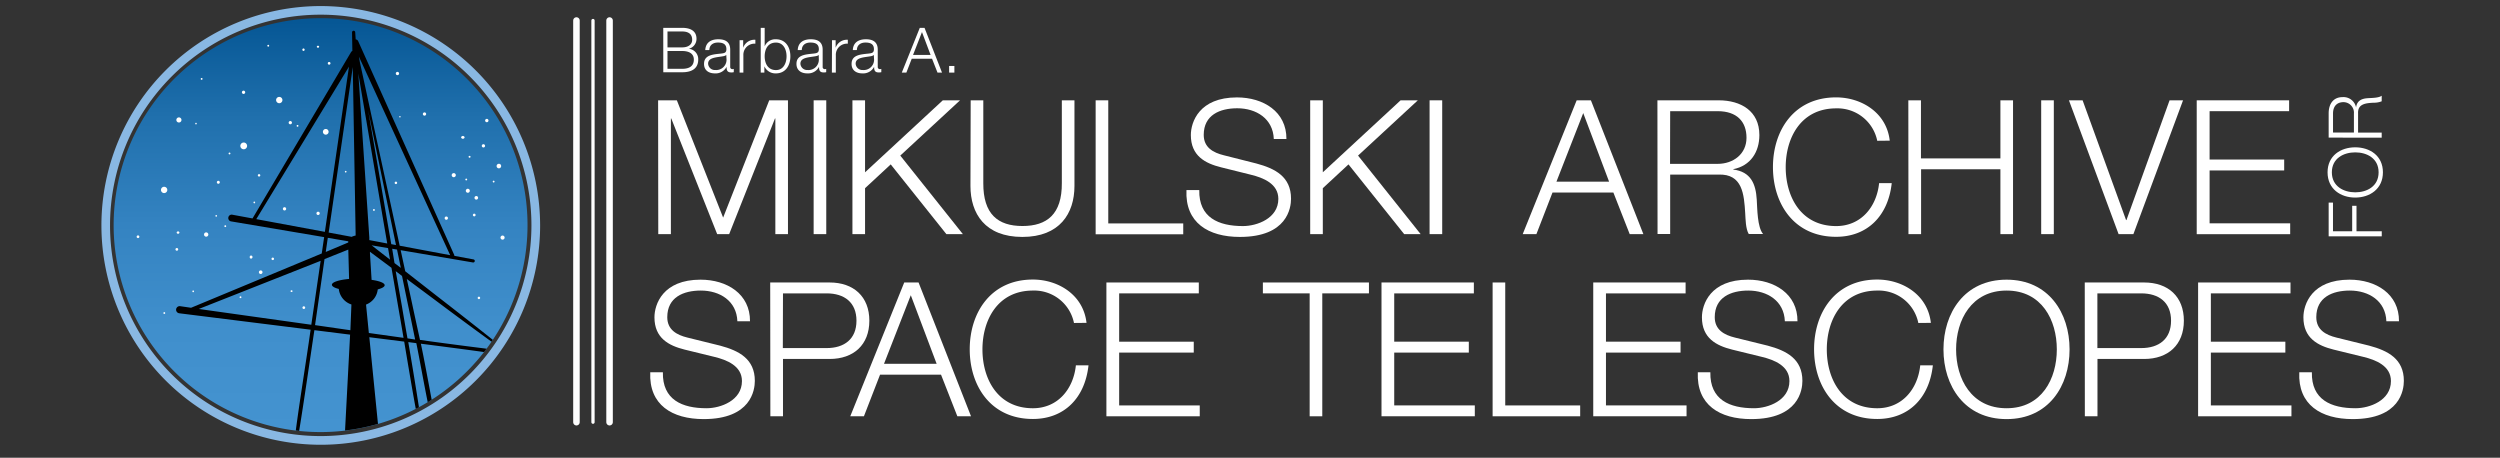 <?xml version="1.0" encoding="UTF-8" standalone="no"?>
<svg
   id="Layer_1"
   data-name="Layer 1"
   viewBox="0 0 792 145"
   version="1.1"
   sodipodi:docname="MAST-Logo-Horizontal.svg"
   width="792"
   height="145"
   inkscape:version="1.2.2 (b0a8486, 2022-12-01)"
   xmlns:inkscape="http://www.inkscape.org/namespaces/inkscape"
   xmlns:sodipodi="http://sodipodi.sourceforge.net/DTD/sodipodi-0.dtd"
   xmlns="http://www.w3.org/2000/svg"
   xmlns:svg="http://www.w3.org/2000/svg"
   xmlns:rdf="http://www.w3.org/1999/02/22-rdf-syntax-ns#"
   xmlns:cc="http://creativecommons.org/ns#"
   xmlns:dc="http://purl.org/dc/elements/1.1/">
  <rect x="0" y="0" width="792" height="145" fill="#333333" stroke="none"/>
  <sodipodi:namedview
     id="namedview226"
     pagecolor="#ffffff"
     bordercolor="#000000"
     borderopacity="0.25"
     inkscape:showpageshadow="2"
     inkscape:pageopacity="0.0"
     inkscape:pagecheckerboard="0"
     inkscape:deskcolor="#d1d1d1"
     showgrid="false"
     inkscape:zoom="1.0907007"
     inkscape:cx="348.85832"
     inkscape:cy="312.18465"
     inkscape:window-width="2043"
     inkscape:window-height="1111"
     inkscape:window-x="211"
     inkscape:window-y="94"
     inkscape:window-maximized="0"
     inkscape:current-layer="Layer_1" />
  <defs
     id="defs15">
    <style
       id="style2">.cls-1,.cls-2,.cls-3{fill:#fff;}.cls-1,.cls-2{stroke:#fff;stroke-linecap:round;stroke-linejoin:round;}.cls-1{stroke-width:2.07px;}.cls-2{stroke-width:1.04px;}.cls-4{fill:url(#linear-gradient);}.cls-5{fill:#89b8e3;}</style>
    <linearGradient
       id="linear-gradient"
       x1="689.94"
       y1="368.82"
       x2="689.94"
       y2="237.72"
       gradientTransform="rotate(180,395.74,187.3)"
       gradientUnits="userSpaceOnUse">
      <stop
         offset="0"
         stop-color="#055694"
         id="stop4" />
      <stop
         offset="0.24"
         stop-color="#2070ad"
         id="stop6" />
      <stop
         offset="0.5"
         stop-color="#3483c1"
         id="stop8" />
      <stop
         offset="0.75"
         stop-color="#408fcc"
         id="stop10" />
      <stop
         offset="1"
         stop-color="#4493d0"
         id="stop12" />
    </linearGradient>
  </defs>
  <title
     id="title17">MAST Logo Horizontal</title>
  <line
     class="cls-1"
     x1="182.62"
     y1="6.5"
     x2="182.62"
     y2="133.75"
     id="line19" />
  <line
     class="cls-2"
     x1="187.86"
     y1="6.5"
     x2="187.86"
     y2="133.75"
     id="line21" />
  <line
     class="cls-1"
     x1="193.11"
     y1="6.5"
     x2="193.11"
     y2="133.75"
     id="line23" />
  <path
     class="cls-3"
     d="m 208.49,31.78 h 5.94 l 14.66,37.16 14.6,-37.16 h 5.94 v 42.39 h -4 V 37.54 h -0.12 L 231,74.17 h -3.8 L 212.66,37.54 h -0.12 v 36.63 h -4 z"
     id="path25" />
  <path
     class="cls-3"
     d="m 257.76,31.78 h 4 v 42.39 h -4 z"
     id="path27" />
  <path
     class="cls-3"
     d="m 270.05,31.78 h 4 v 22.8 l 24.63,-22.8 h 5.46 l -18.93,17.51 19.83,24.88 h -5.23 l -17.63,-22.09 -8.13,7.54 v 14.55 h -4 z"
     id="path29" />
  <path
     class="cls-3"
     d="m 307.51,31.78 h 4 V 58 c -0.05,9.86 4.64,13.6 12.41,13.6 7.77,0 12.53,-3.74 12.47,-13.6 V 31.78 h 4 v 27.13 c 0,8.73 -4.69,16.15 -16.51,16.15 -11.82,0 -16.44,-7.42 -16.44,-16.15 z"
     id="path31" />
  <path
     class="cls-3"
     d="m 347.1,31.78 h 4 v 39 h 23.75 v 3.44 H 347.1 Z"
     id="path33" />
  <path
     class="cls-3"
     d="m 379.93,60.22 c -0.18,8.72 6.12,11.4 13.83,11.4 4.46,0 11.22,-2.44 11.22,-8.61 0,-4.81 -4.8,-6.71 -8.72,-7.66 L 386.82,53 c -5,-1.24 -9.56,-3.62 -9.56,-10.21 0,-4.15 2.67,-11.93 14.6,-11.93 8.37,0 15.74,4.51 15.68,13.18 h -4 c -0.24,-6.47 -5.58,-9.74 -11.58,-9.74 -5.52,0 -10.62,2.14 -10.62,8.43 0,4 3,5.64 6.41,6.47 L 398,51.79 c 6,1.6 11,4.21 11,11.16 0,2.91 -1.19,12.11 -16.21,12.11 -10,0 -17.39,-4.51 -16.92,-14.84 z"
     id="path35" />
  <path
     class="cls-3"
     d="m 415.07,31.78 h 4 v 22.8 l 24.64,-22.8 h 5.46 l -18.94,17.51 19.83,24.88 h -5.22 l -17.64,-22.09 -8.13,7.54 v 14.55 h -4 z"
     id="path37" />
  <path
     class="cls-3"
     d="m 452.89,31.78 h 4 v 42.39 h -4 z"
     id="path39" />
  <path
     class="cls-3"
     d="M 499.49,31.78 H 504 l 16.62,42.39 h -4.33 L 511.12,61 h -19.29 l -5.1,13.18 h -4.34 z m -6.41,25.77 h 16.68 l -8.19,-21.73 z"
     id="path41" />
  <path
     class="cls-3"
     d="m 525.07,31.78 h 19.42 c 7,0 12.88,3.38 12.88,11 0,5.35 -2.79,9.74 -8.25,10.81 v 0.12 c 5.52,0.71 7.12,4.51 7.42,9.55 0.18,2.91 0.18,8.73 2,10.87 H 554 c -1,-1.66 -1,-4.81 -1.12,-6.59 -0.36,-5.94 -0.83,-12.53 -8.49,-12.23 h -15.28 v 18.82 h -4 z m 4,20.13 h 15.08 c 4.93,0 9.14,-3.09 9.14,-8.26 0,-5.17 -3.08,-8.43 -9.14,-8.43 h -15.04 z"
     id="path43" />
  <path
     class="cls-3"
     d="m 594.71,44.6 a 12.86,12.86 0 0 0 -13,-10.27 c -11.22,0 -16,9.38 -16,18.64 0,9.26 4.75,18.65 16,18.65 7.83,0 12.82,-6.06 13.59,-13.6 h 4 c -1.13,10.39 -7.72,17 -17.63,17 -13.36,0 -20,-10.51 -20,-22.09 0,-11.58 6.65,-22.08 20,-22.08 8,0 16,4.81 17,13.71 z"
     id="path45" />
  <path
     class="cls-3"
     d="m 604.56,31.78 h 4 v 18.4 h 25.17 v -18.4 h 4 v 42.39 h -4 V 53.63 H 608.6 v 20.54 h -4 z"
     id="path47" />
  <path
     class="cls-3"
     d="m 646.65,31.78 h 4 v 42.39 h -4 z"
     id="path49" />
  <path
     class="cls-3"
     d="m 655.44,31.78 h 4.33 l 13.77,37.94 h 0.12 l 13.66,-37.94 h 4.27 l -15.73,42.39 h -4.69 z"
     id="path51" />
  <path
     class="cls-3"
     d="m 695.92,31.78 h 29.27 v 3.44 H 700 v 15.32 h 23.63 V 54 H 700 v 16.75 h 25.53 v 3.44 h -29.61 z"
     id="path53" />
  <path
     class="cls-3"
     d="m 210.12,8.82 h 6 c 2.38,0 4.53,0.83 4.53,3.46 a 3.2,3.2 0 0 1 -2.45,3.17 v 0 a 3.31,3.31 0 0 1 3,3.44 c 0,1.35 -0.48,4 -5.07,4 h -6 z m 1.34,6.19 h 4.63 c 2.16,0 3.19,-1.07 3.19,-2.39 0,-1.76 -1.09,-2.65 -3.19,-2.65 h -4.63 z m 0,6.79 h 4.63 c 2,0 3.72,-0.65 3.72,-2.91 0,-1.8 -1.36,-2.73 -3.72,-2.73 h -4.63 z"
     id="path55" />
  <path
     class="cls-3"
     d="m 223.43,15.86 c 0.12,-2.39 1.8,-3.42 4.14,-3.42 1.8,0 3.76,0.55 3.76,3.28 v 5.43 a 0.67,0.67 0 0 0 0.73,0.75 1.18,1.18 0 0 0 0.4,-0.08 v 1.05 a 3.42,3.42 0 0 1 -0.81,0.08 c -1.27,0 -1.47,-0.71 -1.47,-1.78 v 0 a 3.9,3.9 0 0 1 -3.72,2.08 c -1.88,0 -3.42,-0.93 -3.42,-3 0,-2.87 2.79,-3 5.48,-3.29 1,-0.12 1.6,-0.26 1.6,-1.38 0,-1.69 -1.2,-2.1 -2.67,-2.1 -1.47,0 -2.69,0.71 -2.73,2.37 z m 6.65,1.51 v 0 c -0.16,0.29 -0.71,0.39 -1,0.45 -2.11,0.38 -4.75,0.36 -4.75,2.36 a 2.13,2.13 0 0 0 2.28,2 3.28,3.28 0 0 0 3.56,-3.21 z"
     id="path57" />
  <path
     class="cls-3"
     d="m 234.3,12.74 h 1.14 v 2.39 0 a 3.78,3.78 0 0 1 3.86,-2.53 v 1.24 a 3.53,3.53 0 0 0 -3.8,3.67 V 23 h -1.2 z"
     id="path59" />
  <path
     class="cls-3"
     d="m 241,8.82 h 1.25 v 5.86 0 a 3.63,3.63 0 0 1 3.54,-2.24 c 3.11,0 4.6,2.51 4.6,5.4 0,2.89 -1.49,5.41 -4.6,5.41 a 3.84,3.84 0 0 1 -3.64,-2.24 v 0 V 23 H 241 Z m 4.83,4.67 c -2.65,0 -3.58,2.23 -3.58,4.35 0,2.12 0.93,4.36 3.58,4.36 2.38,0 3.35,-2.24 3.35,-4.36 0,-2.12 -0.97,-4.35 -3.35,-4.35 z"
     id="path61" />
  <path
     class="cls-3"
     d="m 252.72,15.86 c 0.12,-2.39 1.8,-3.42 4.13,-3.42 1.81,0 3.77,0.55 3.77,3.28 v 5.43 a 0.66,0.66 0 0 0 0.73,0.75 1.12,1.12 0 0 0 0.39,-0.08 v 1.05 a 3.32,3.32 0 0 1 -0.81,0.08 c -1.26,0 -1.46,-0.71 -1.46,-1.78 v 0 a 3.9,3.9 0 0 1 -3.72,2.08 c -1.88,0 -3.43,-0.93 -3.43,-3 0,-2.87 2.79,-3 5.49,-3.29 1,-0.12 1.6,-0.26 1.6,-1.38 0,-1.69 -1.21,-2.1 -2.67,-2.1 -1.46,0 -2.7,0.71 -2.73,2.37 z m 6.65,1.51 v 0 c -0.16,0.29 -0.71,0.39 -1.05,0.45 -2.12,0.38 -4.75,0.36 -4.75,2.36 a 2.13,2.13 0 0 0 2.28,2 3.28,3.28 0 0 0 3.56,-3.21 z"
     id="path63" />
  <path
     class="cls-3"
     d="m 263.58,12.74 h 1.15 v 2.39 0 a 3.77,3.77 0 0 1 3.86,-2.53 v 1.24 a 3.53,3.53 0 0 0 -3.8,3.67 V 23 h -1.25 z"
     id="path65" />
  <path
     class="cls-3"
     d="m 270.17,15.86 c 0.12,-2.39 1.8,-3.42 4.14,-3.42 1.8,0 3.76,0.55 3.76,3.28 v 5.43 a 0.67,0.67 0 0 0 0.73,0.75 1.18,1.18 0 0 0 0.4,-0.08 v 1.05 a 3.46,3.46 0 0 1 -0.82,0.08 c -1.26,0 -1.46,-0.71 -1.46,-1.78 v 0 a 3.9,3.9 0 0 1 -3.72,2.08 c -1.88,0 -3.42,-0.93 -3.42,-3 0,-2.87 2.79,-3 5.48,-3.29 1,-0.12 1.6,-0.26 1.6,-1.38 0,-1.69 -1.21,-2.1 -2.67,-2.1 -1.46,0 -2.69,0.71 -2.73,2.37 z m 6.65,1.51 v 0 c -0.16,0.29 -0.71,0.39 -1,0.45 -2.11,0.38 -4.75,0.36 -4.75,2.36 a 2.13,2.13 0 0 0 2.28,2 3.28,3.28 0 0 0 3.56,-3.21 z"
     id="path67" />
  <path
     class="cls-3"
     d="m 291.39,8.82 h 1.5 L 298.43,23 H 297 l -1.73,-4.4 h -6.43 l -1.7,4.4 h -1.45 z m -2.14,8.59 h 5.56 l -2.73,-7.25 z"
     id="path69" />
  <path
     class="cls-3"
     d="m 300.68,23 v -2.1 h 1.67 V 23 Z"
     id="path71" />
  <path
     class="cls-3"
     d="M 737.72,74.87 V 64.19 h 1.37 v 9.08 h 6.08 V 65.2 h 1.37 v 8.07 h 8 v 1.6 z"
     id="path73" />
  <path
     class="cls-3"
     d="m 737.37,54.59 c 0,-5.28 4.17,-7.92 8.77,-7.92 4.6,0 8.77,2.64 8.77,7.92 0,5.28 -4.17,8 -8.77,8 -4.6,0 -8.77,-2.69 -8.77,-8 z m 16.17,0 c 0,-4.43 -3.72,-6.32 -7.4,-6.32 -3.68,0 -7.41,1.89 -7.41,6.32 0,4.43 3.73,6.34 7.41,6.34 3.68,0 7.4,-1.88 7.4,-6.34 z"
     id="path75" />
  <path
     class="cls-3"
     d="m 737.72,43.6 v -7.71 c 0,-2.79 1.34,-5.12 4.39,-5.12 a 4.05,4.05 0 0 1 4.29,3.28 v 0 c 0.29,-2.2 1.8,-2.83 3.8,-2.95 1.16,-0.07 3.47,-0.07 4.32,-0.78 v 1.77 a 6.73,6.73 0 0 1 -2.62,0.45 c -2.36,0.14 -5,0.33 -4.86,3.37 V 42 h 7.48 v 1.61 z m 8,-1.61 v -6 a 3.34,3.34 0 0 0 -3.27,-3.63 c -2.06,0 -3.35,1.23 -3.35,3.63 v 6 z"
     id="path77" />
  <path
     class="cls-3"
     d="m 210,117.93 c -0.18,8.73 6.11,11.4 13.83,11.4 4.45,0 11.22,-2.44 11.22,-8.61 0,-4.81 -4.81,-6.71 -8.73,-7.66 l -9.44,-2.31 c -5,-1.25 -9.55,-3.62 -9.55,-10.21 0,-4.16 2.67,-11.94 14.6,-11.94 8.37,0 15.73,4.52 15.67,13.18 h -4 c -0.24,-6.47 -5.58,-9.73 -11.58,-9.73 -5.52,0 -10.63,2.13 -10.63,8.43 0,4 3,5.64 6.41,6.47 l 10.33,2.55 c 6,1.6 11,4.22 11,11.16 0,2.91 -1.19,12.11 -16.21,12.11 -10,0 -17.39,-4.51 -16.92,-14.84 z"
     id="path79" />
  <path
     class="cls-3"
     d="m 244,89.49 h 18.82 c 7.6,0 12.59,4.46 12.59,12.11 0,7.65 -5,12.12 -12.59,12.12 h -14.77 v 18.16 h -4 z m 4,20.78 h 13.89 c 5.58,0 9.44,-2.85 9.44,-8.67 0,-5.82 -3.86,-8.66 -9.44,-8.66 h -13.84 z"
     id="path81" />
  <path
     class="cls-3"
     d="M 286.46,89.49 H 291 l 16.62,42.39 h -4.33 L 298.12,118.7 H 278.8 l -5.11,13.18 h -4.33 z m -6.41,25.77 h 16.68 l -8.19,-21.73 z"
     id="path83" />
  <path
     class="cls-3"
     d="m 340.24,102.32 a 12.85,12.85 0 0 0 -13,-10.27 c -11.22,0 -16,9.38 -16,18.64 0,9.26 4.75,18.64 16,18.64 7.84,0 12.82,-6.06 13.6,-13.6 h 4 c -1.13,10.39 -7.71,17 -17.63,17 -13.36,0 -20,-10.51 -20,-22.08 0,-11.57 6.65,-22.09 20,-22.09 8,0 16,4.81 17,13.72 z"
     id="path85" />
  <path
     class="cls-3"
     d="m 350.51,89.49 h 29.27 v 3.45 h -25.23 v 15.31 h 23.63 v 3.45 h -23.63 v 16.74 h 25.53 v 3.44 h -29.57 z"
     id="path87" />
  <path
     class="cls-3"
     d="m 400.08,89.49 h 33.6 v 3.45 H 418.9 v 38.94 h -4 V 92.94 h -14.82 z"
     id="path89" />
  <path
     class="cls-3"
     d="m 437.66,89.49 h 29.26 v 3.45 h -25.23 v 15.31 h 23.63 v 3.45 h -23.63 v 16.74 h 25.53 v 3.44 h -29.56 z"
     id="path91" />
  <path
     class="cls-3"
     d="m 472.86,89.49 h 4 v 38.95 h 23.74 v 3.44 h -27.74 z"
     id="path93" />
  <path
     class="cls-3"
     d="M 504.74,89.49 H 534 v 3.45 h -25.23 v 15.31 h 23.63 v 3.45 h -23.63 v 16.74 h 25.53 v 3.44 h -29.56 z"
     id="path95" />
  <path
     class="cls-3"
     d="m 541.84,117.93 c -0.18,8.73 6.11,11.4 13.83,11.4 4.45,0 11.22,-2.44 11.22,-8.61 0,-4.81 -4.81,-6.71 -8.73,-7.66 l -9.43,-2.31 c -5,-1.25 -9.56,-3.62 -9.56,-10.21 0,-4.16 2.67,-11.94 14.6,-11.94 8.37,0 15.73,4.52 15.67,13.18 h -4 c -0.24,-6.47 -5.58,-9.73 -11.58,-9.73 -5.52,0 -10.63,2.13 -10.63,8.43 0,4 3,5.64 6.42,6.47 L 560,109.5 c 6,1.6 11,4.22 11,11.16 0,2.91 -1.19,12.11 -16.21,12.11 -10,0 -17.39,-4.51 -16.92,-14.84 z"
     id="path97" />
  <path
     class="cls-3"
     d="m 607.73,102.32 a 12.84,12.84 0 0 0 -13,-10.27 c -11.22,0 -16,9.38 -16,18.64 0,9.26 4.75,18.64 16,18.64 7.84,0 12.83,-6.06 13.6,-13.6 h 4 c -1.12,10.39 -7.71,17 -17.63,17 -13.35,0 -20,-10.51 -20,-22.08 0,-11.57 6.65,-22.09 20,-22.09 8,0 16,4.81 17,13.72 z"
     id="path99" />
  <path
     class="cls-3"
     d="m 635.69,88.6 c 13.3,0 19.95,10.51 19.95,22.09 0,11.58 -6.65,22.08 -19.95,22.08 -13.3,0 -20,-10.51 -20,-22.08 0,-11.57 6.65,-22.09 20,-22.09 z m 0,40.73 c 11.16,0 15.91,-9.38 15.91,-18.64 0,-9.26 -4.75,-18.64 -15.91,-18.64 -11.16,0 -16,9.38 -16,18.64 0,9.26 4.78,18.64 16,18.64 z"
     id="path101" />
  <path
     class="cls-3"
     d="m 660.45,89.49 h 18.82 c 7.6,0 12.58,4.46 12.58,12.11 0,7.65 -5,12.12 -12.58,12.12 h -14.79 v 18.16 h -4 z m 4,20.78 h 13.9 c 5.58,0 9.44,-2.85 9.44,-8.67 0,-5.82 -3.86,-8.66 -9.44,-8.66 h -13.9 z"
     id="path103" />
  <path
     class="cls-3"
     d="m 696.36,89.49 h 29.27 v 3.45 H 700.4 v 15.31 H 724 v 3.45 h -23.6 v 16.74 h 25.53 v 3.44 h -29.57 z"
     id="path105" />
  <path
     class="cls-3"
     d="m 732.4,117.93 c -0.18,8.73 6.11,11.4 13.83,11.4 4.45,0 11.22,-2.44 11.22,-8.61 0,-4.81 -4.81,-6.71 -8.73,-7.66 l -9.44,-2.31 c -5,-1.25 -9.56,-3.62 -9.56,-10.21 0,-4.16 2.68,-11.94 14.61,-11.94 8.37,0 15.73,4.52 15.67,13.18 h -4 c -0.23,-6.47 -5.58,-9.73 -11.57,-9.73 -5.52,0 -10.63,2.13 -10.63,8.43 0,4 3,5.64 6.41,6.47 l 10.33,2.55 c 6,1.6 11,4.22 11,11.16 0,2.91 -1.19,12.11 -16.21,12.11 -10,0 -17.4,-4.51 -16.92,-14.84 z"
     id="path107" />
  <path
     class="cls-4"
     d="M 36,71.33 A 65.56,65.56 0 1 1 101.56,136.88 65.56,65.56 0 0 1 36,71.33 Z"
     id="path109"
     style="fill:url(#linear-gradient)" />
  <path
     class="cls-5"
     d="M 101.58,1.92 A 69.49,69.49 0 1 0 171.11,71.41 69.59,69.59 0 0 0 101.58,1.92 Z m 0,136.23 a 66.75,66.75 0 1 1 66.78,-66.74 66.84,66.84 0 0 1 -66.78,66.74 z"
     id="path111" />
  <path
     class="cls-3"
     d="m 69.63,57.82 a 0.47,0.47 0 0 1 -0.93,0 0.47,0.47 0 1 1 0.93,0 z"
     id="path113" />
  <path
     class="cls-3"
     d="m 147.2,43.52 a 0.58,0.58 0 0 1 -1.13,0 0.58,0.58 0 0 1 1.13,0 z"
     id="path115" />
  <path
     class="cls-3"
     d="m 126.43,23.29 a 0.52,0.52 0 1 1 -0.52,-0.52 0.52,0.52 0 0 1 0.52,0.52 z"
     id="path117" />
  <path
     class="cls-3"
     d="m 135,36.12 a 0.51,0.51 0 0 1 -0.51,0.52 0.52,0.52 0 0 1 -0.53,-0.52 0.53,0.53 0 0 1 0.53,-0.52 0.52,0.52 0 0 1 0.51,0.52 z"
     id="path119" />
  <path
     class="cls-3"
     d="m 144.4,55.49 a 0.66,0.66 0 0 1 -0.65,0.65 0.65,0.65 0 0 1 0,-1.3 0.66,0.66 0 0 1 0.65,0.65 z"
     id="path121" />
  <path
     class="cls-3"
     d="m 148.83,60.44 a 0.63,0.63 0 1 1 -1.26,0 0.64,0.64 0 0 1 0.63,-0.64 0.63,0.63 0 0 1 0.63,0.64 z"
     id="path123" />
  <path
     class="cls-3"
     d="m 77.68,29.24 a 0.52,0.52 0 1 1 -0.52,-0.52 0.52,0.52 0 0 1 0.52,0.52 z"
     id="path125" />
  <path
     class="cls-3"
     d="m 152.11,94.38 a 0.39,0.39 0 1 1 -0.39,-0.39 0.38,0.38 0 0 1 0.39,0.39 z"
     id="path127" />
  <path
     class="cls-3"
     d="m 141.89,69.25 a 0.52,0.52 0 0 1 -1,0 0.52,0.52 0 1 1 1,0 z"
     id="path129" />
  <path
     class="cls-3"
     d="m 90.66,66.16 a 0.52,0.52 0 1 1 -0.52,-0.52 0.52,0.52 0 0 1 0.52,0.52 z"
     id="path131" />
  <path
     class="cls-3"
     d="m 101.29,67.59 a 0.52,0.52 0 0 1 -0.52,0.52 0.52,0.52 0 0 1 -0.52,-0.52 0.53,0.53 0 0 1 0.52,-0.52 0.52,0.52 0 0 1 0.52,0.52 z"
     id="path133" />
  <path
     class="cls-3"
     d="m 153.67,46.2 a 0.52,0.52 0 0 1 -0.52,0.52 0.52,0.52 0 0 1 -0.52,-0.52 0.52,0.52 0 0 1 0.52,-0.52 0.53,0.53 0 0 1 0.52,0.52 z"
     id="path135" />
  <path
     class="cls-3"
     d="m 125.81,57.92 a 0.39,0.39 0 0 1 -0.38,0.4 0.4,0.4 0 0 1 -0.4,-0.4 0.39,0.39 0 0 1 0.4,-0.38 0.38,0.38 0 0 1 0.38,0.38 z"
     id="path137" />
  <path
     class="cls-3"
     d="m 62.33,39.15 a 0.27,0.27 0 0 1 -0.26,0.27 0.27,0.27 0 0 1 0,-0.53 0.26,0.26 0 0 1 0.26,0.26 z"
     id="path139" />
  <path
     class="cls-3"
     d="m 109.78,54.39 a 0.27,0.27 0 0 1 -0.26,0.27 0.26,0.26 0 0 1 -0.26,-0.27 0.25,0.25 0 0 1 0.26,-0.25 0.26,0.26 0 0 1 0.26,0.25 z"
     id="path141" />
  <path
     class="cls-3"
     d="m 92.69,92.23 a 0.31,0.31 0 0 1 -0.33,0.27 0.3,0.3 0 0 1 -0.32,-0.27 0.33,0.33 0 0 1 0.65,0 z"
     id="path143" />
  <path
     class="cls-3"
     d="m 82.46,55.55 a 0.39,0.39 0 0 1 -0.39,0.39 0.4,0.4 0 0 1 -0.39,-0.39 0.39,0.39 0 0 1 0.39,-0.39 0.38,0.38 0 0 1 0.39,0.39 z"
     id="path145" />
  <path
     class="cls-3"
     d="m 92.49,38.86 a 0.52,0.52 0 1 1 -0.52,-0.52 0.52,0.52 0 0 1 0.52,0.52 z"
     id="path147" />
  <path
     class="cls-3"
     d="m 96.51,15.74 a 0.39,0.39 0 0 1 -0.39,0.4 0.4,0.4 0 0 1 0,-0.79 0.39,0.39 0 0 1 0.39,0.39 z"
     id="path149" />
  <path
     class="cls-3"
     d="M 68.76,68.4 A 0.26,0.26 0 1 1 68.5,68.13 0.26,0.26 0 0 1 68.76,68.4 Z"
     id="path151" />
  <path
     class="cls-3"
     d="M 66,74.31 A 0.68,0.68 0 1 1 65.32,73.62 0.68,0.68 0 0 1 66,74.31 Z"
     id="path153" />
  <path
     class="cls-3"
     d="m 158.76,52.54 a 0.72,0.72 0 1 1 -0.72,-0.65 0.69,0.69 0 0 1 0.72,0.65 z"
     id="path155" />
  <path
     class="cls-3"
     d="m 159.86,75.27 a 0.65,0.65 0 1 1 -0.65,-0.65 0.65,0.65 0 0 1 0.65,0.65 z"
     id="path157" />
  <path
     class="cls-3"
     d="m 56.85,73.68 a 0.45,0.45 0 0 1 -0.89,0 0.45,0.45 0 0 1 0.89,0 z"
     id="path159" />
  <path
     class="cls-3"
     d="m 154.75,38.18 a 0.53,0.53 0 1 1 -0.53,-0.52 0.52,0.52 0 0 1 0.53,0.52 z"
     id="path161" />
  <path
     class="cls-3"
     d="m 86.81,82 a 0.4,0.4 0 1 1 -0.4,-0.4 0.4,0.4 0 0 1 0.4,0.4 z"
     id="path163" />
  <path
     class="cls-3"
     d="m 80,81.42 a 0.52,0.52 0 0 1 -0.52,0.52 0.52,0.52 0 0 1 0,-1 0.52,0.52 0 0 1 0.52,0.48 z"
     id="path165" />
  <path
     class="cls-3"
     d="m 104.7,20.06 a 0.44,0.44 0 0 1 -0.43,0.43 0.43,0.43 0 0 1 -0.43,-0.43 0.43,0.43 0 0 1 0.43,-0.43 0.43,0.43 0 0 1 0.43,0.43 z"
     id="path167" />
  <path
     class="cls-3"
     d="m 78.28,46.21 a 1.07,1.07 0 1 1 -1.06,-1.06 1.07,1.07 0 0 1 1.06,1.06 z"
     id="path169" />
  <path
     class="cls-3"
     d="m 89.47,31.75 a 1,1 0 1 1 -1,-1.05 1,1 0 0 1 1,1.05 z"
     id="path171" />
  <path
     class="cls-3"
     d="m 104.1,41.75 a 0.9,0.9 0 1 1 -0.9,-0.89 0.9,0.9 0 0 1 0.9,0.89 z"
     id="path173" />
  <path
     class="cls-3"
     d="m 53,60.17 a 1,1 0 1 1 -1,-1 1,1 0 0 1 1,1 z"
     id="path175" />
  <path
     class="cls-3"
     d="M 57.49,38 A 0.81,0.81 0 1 1 56.68,37.19 0.81,0.81 0 0 1 57.49,38 Z"
     id="path177" />
  <path
     class="cls-3"
     d="m 151.46,62.68 a 0.57,0.57 0 1 1 -0.57,-0.58 0.57,0.57 0 0 1 0.57,0.58 z"
     id="path179" />
  <path
     class="cls-3"
     d="m 85.27,14.49 a 0.29,0.29 0 1 1 -0.28,-0.29 0.29,0.29 0 0 1 0.28,0.29 z"
     id="path181" />
  <path
     class="cls-3"
     d="M 126.92,37 A 0.22,0.22 0 1 1 126.7,36.77 0.22,0.22 0 0 1 126.92,37 Z"
     id="path183" />
  <path
     class="cls-3"
     d="m 100.36,14.81 a 0.38,0.38 0 0 0 0.75,0 0.38,0.38 0 0 0 -0.75,0 z"
     id="path185" />
  <path
     class="cls-3"
     d="m 71.66,71.65 a 0.29,0.29 0 1 1 -0.29,-0.29 0.29,0.29 0 0 1 0.29,0.29 z"
     id="path187" />
  <path
     class="cls-3"
     d="m 55.59,79 a 0.43,0.43 0 0 0 0.43,0.43 0.43,0.43 0 0 0 0,-0.86 0.43,0.43 0 0 0 -0.43,0.43 z"
     id="path189" />
  <path
     class="cls-3"
     d="M 43.29,75 A 0.43,0.43 0 1 0 43.72,74.57 0.43,0.43 0 0 0 43.29,75 Z"
     id="path191" />
  <path
     class="cls-3"
     d="m 61.47,92.29 a 0.29,0.29 0 0 1 -0.29,0.29 0.29,0.29 0 0 1 0,-0.57 0.29,0.29 0 0 1 0.29,0.28 z"
     id="path193" />
  <path
     class="cls-3"
     d="m 156.67,57.53 a 0.28,0.28 0 0 1 -0.28,0.29 0.29,0.29 0 0 1 0,-0.58 0.28,0.28 0 0 1 0.28,0.29 z"
     id="path195" />
  <path
     class="cls-3"
     d="M 73,48.62 A 0.29,0.29 0 1 1 72.72,48.33 0.29,0.29 0 0 1 73,48.62 Z"
     id="path197" />
  <path
     class="cls-3"
     d="M 64.17,25 A 0.29,0.29 0 1 1 63.89,24.71 0.29,0.29 0 0 1 64.17,25 Z"
     id="path199" />
  <path
     class="cls-3"
     d="m 150.67,68.12 a 0.43,0.43 0 1 1 -0.86,0 0.43,0.43 0 1 1 0.86,0 z"
     id="path201" />
  <path
     class="cls-3"
     d="m 118.75,66.52 a 0.29,0.29 0 1 1 -0.58,0 0.29,0.29 0 0 1 0.58,0 z"
     id="path203" />
  <path
     class="cls-3"
     d="m 83.16,86.24 a 0.57,0.57 0 0 1 -0.57,0.57 0.58,0.58 0 0 1 -0.57,-0.57 0.57,0.57 0 0 1 0.57,-0.57 0.56,0.56 0 0 1 0.57,0.57 z"
     id="path205" />
  <path
     class="cls-3"
     d="m 96.68,97.46 a 0.43,0.43 0 0 1 -0.43,0.43 0.43,0.43 0 0 1 -0.43,-0.43 0.43,0.43 0 0 1 0.43,-0.43 0.44,0.44 0 0 1 0.43,0.43 z"
     id="path207" />
  <path
     class="cls-3"
     d="m 80.83,64.14 a 0.29,0.29 0 0 1 -0.29,0.28 0.29,0.29 0 0 1 0,-0.57 0.29,0.29 0 0 1 0.29,0.29 z"
     id="path209" />
  <path
     class="cls-3"
     d="m 114.28,93.64 a 0.29,0.29 0 0 1 -0.29,0.29 0.28,0.28 0 0 1 -0.28,-0.29 0.27,0.27 0 0 1 0.28,-0.28 0.28,0.28 0 0 1 0.29,0.28 z"
     id="path211" />
  <path
     class="cls-3"
     d="m 76.48,94.16 a 0.29,0.29 0 1 1 -0.29,-0.29 0.29,0.29 0 0 1 0.29,0.29 z"
     id="path213" />
  <path
     class="cls-3"
     d="m 52.34,99.17 a 0.29,0.29 0 1 1 -0.29,-0.29 0.29,0.29 0 0 1 0.29,0.29 z"
     id="path215" />
  <path
     class="cls-3"
     d="m 149.07,49.67 a 0.28,0.28 0 0 1 -0.28,0.29 0.29,0.29 0 1 1 0,-0.57 0.28,0.28 0 0 1 0.28,0.28 z"
     id="path217" />
  <path
     class="cls-3"
     d="m 94.55,39.87 a 0.29,0.29 0 0 1 -0.29,0.29 0.28,0.28 0 0 1 -0.28,-0.29 0.27,0.27 0 0 1 0.28,-0.28 0.28,0.28 0 0 1 0.29,0.28 z"
     id="path219" />
  <path
     class="cls-3"
     d="m 148,56.87 a 0.29,0.29 0 0 1 -0.58,0 0.29,0.29 0 0 1 0.58,0 z"
     id="path221" />
  <path
     d="m 136.7,108.19 -3.65,-0.51 c -0.86,-3.95 -1.73,-7.89 -2.57,-11.84 l -1.61,-7.46 8.68,6.46 q 9,6.75 18.16,13.41 l 0.4,-0.6 q -8.82,-7 -17.73,-13.9 l -10,-7.81 -1.45,-6.68 22.9,3.89 a 0.49,0.49 0 0 0 0.57,-0.4 0.49,0.49 0 0 0 -0.4,-0.57 l -6.08,-1.13 a 0.65,0.65 0 0 0 0,-0.24 L 113.45,13 v 0 a 0.94,0.94 0 0 0 -0.77,-0.52 l -0.15,-2.28 a 0.501,0.501 0 0 0 -1,0.05 l 0.1,5.88 a 1,1 0 0 0 -0.4,0.35 L 80,69.2 73.48,68 v 0 a 1.08,1.08 0 0 0 -0.36,2.12 l 29.57,5 -0.11,0.73 -0.65,4.45 -41.4,17.2 -3.44,-0.5 v 0 a 1.134,1.134 0 1 0 -0.28,2.25 l 41.6,5.2 -0.07,0.42 c -1.24,8.9 -3.38,21.91 -4.63,31.5 l 1.06,0.13 c 1.57,-9.55 3.42,-22.58 4.76,-31.46 l 0.07,-0.44 10.39,1.3 0.92,0.11 -1.6,30.38 a 65.31,65.31 0 0 0 10.43,-2.1 l -2.74,-27.46 11.05,1.39 c 0.82,4.84 2.57,15.47 3.67,21.31 l 1,-0.51 c -0.89,-5.84 -2.57,-16 -3.38,-20.64 l 2.55,0.33 c 0.83,4 2.5,13.27 3.61,18.71 0.42,-0.25 0.84,-0.51 1.25,-0.78 -1,-5.37 -2.6,-14 -3.42,-17.75 l 3.24,0.41 c 5.6,0.73 11.19,1.45 16.77,2.23 l 0.81,-1.06 q -8.75,-1.09 -17.45,-2.28 z M 81.19,69.42 110.56,21.1 102.92,73.45 Z m 22.66,5.92 6.48,1.1 v 0.38 l -7.13,3 0.54,-3.74 z m -5.23,27.54 -35.64,-5 38.6,-15.25 z m 12.38,1.73 -0.81,-0.11 -10.38,-1.5 3,-20.93 7.53,-3 0.25,9.3 c -3.17,0.28 -5.44,1 -5.44,1.84 0,0.51 0.84,1 2.18,1.32 a 5.83,5.83 0 0 0 4,4.93 z m 0.48,-29.57 -7.36,-1.37 7.64,-52.45 0.91,53.39 A 7.11,7.11 0 0 0 111.45,75 Z m 12.76,3.76 1.54,0.26 1.2,5.8 -2,-1.52 m -2.26,-13.08 -6.1,-35.34 7.14,34.55 1.69,8.16 -1.5,-0.28 z m 0.84,12 -5.83,-4.54 5.2,0.88 z m 19.06,-1.42 -16,-3 -1.86,-8.57 L 114,19.67 113.7,17.93 Z M 121.53,70.49 122.68,77.14 117,76.06 V 75.3 a 0.15,0.15 0 0 0 0,-0.06 l -3.49,-52 z m -4.68,35 -0.89,-9 a 5.8,5.8 0 0 0 3.71,-4.81 c 1.34,-0.35 2.19,-0.81 2.19,-1.33 0,-0.72 -1.68,-1.35 -4.14,-1.69 l -0.52,-8.41 v 0 -0.49 l 6.82,5.08 2.16,12.55 q 0.85,4.81 1.66,9.64 z m 12.24,1.7 c -0.59,-3.34 -1.18,-6.68 -1.73,-10 l -2,-11.29 2,1.52 1.81,8.77 c 0.8,3.79 1.57,7.58 2.35,11.38 z"
     id="path223" />
</svg>
